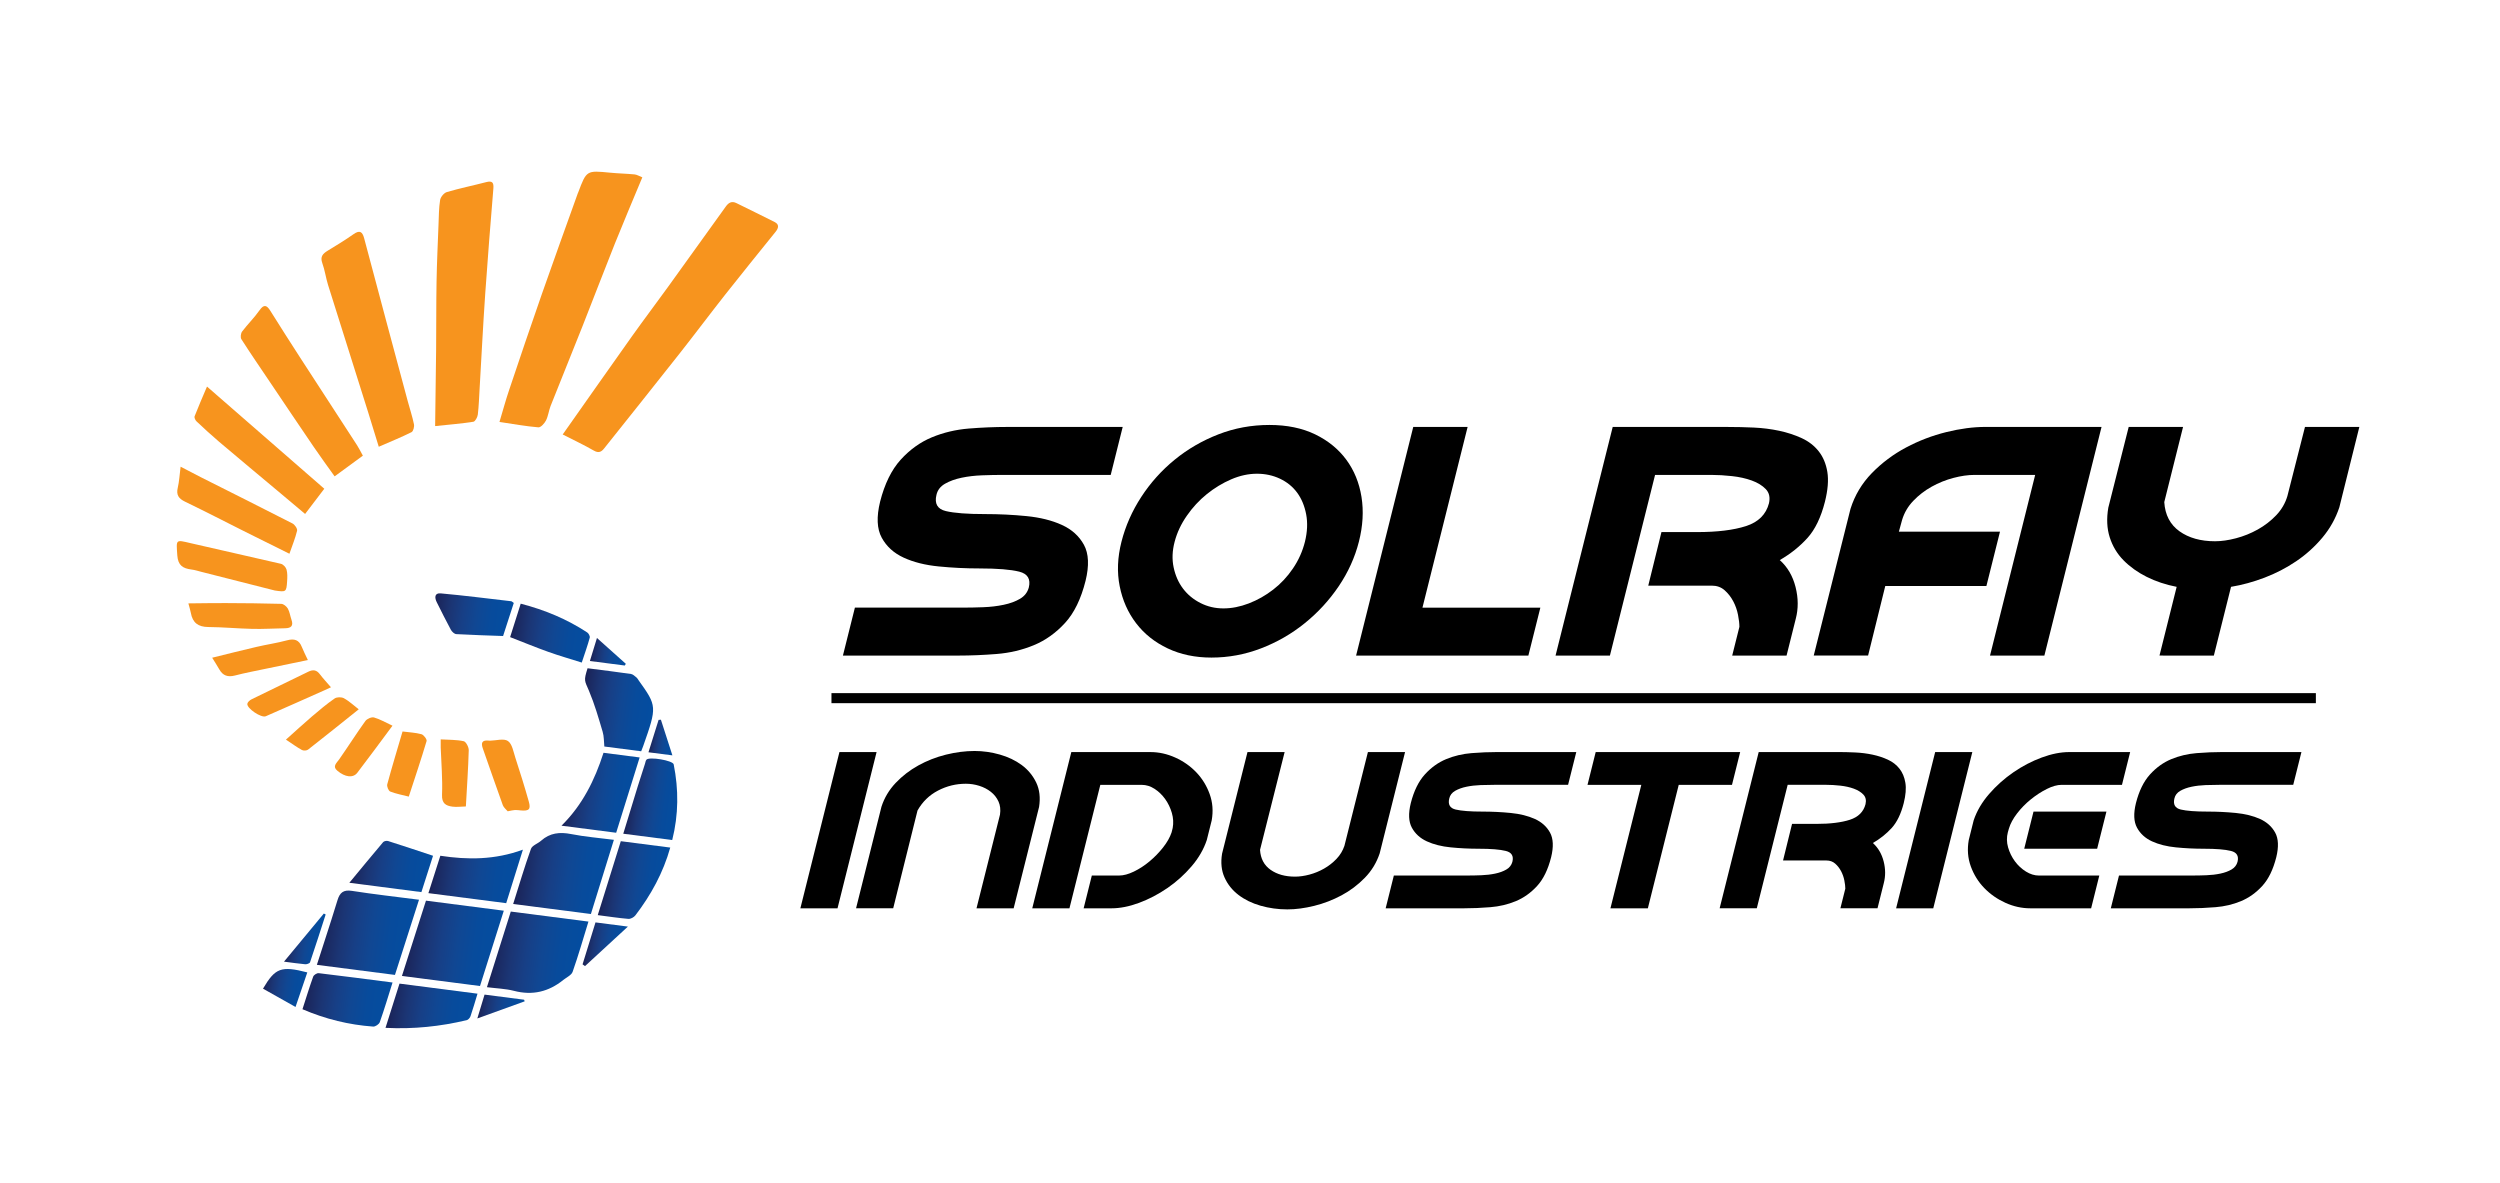 <?xml version="1.0" encoding="utf-8"?>
<!-- Generator: Adobe Illustrator 16.0.0, SVG Export Plug-In . SVG Version: 6.00 Build 0)  -->
<!DOCTYPE svg PUBLIC "-//W3C//DTD SVG 1.1//EN" "http://www.w3.org/Graphics/SVG/1.1/DTD/svg11.dtd">
<svg version="1.1" id="Layer_1" xmlns="http://www.w3.org/2000/svg" xmlns:xlink="http://www.w3.org/1999/xlink" x="0px" y="0px"
	 width="149.333px" height="70.667px" viewBox="0 0 149.333 70.667" enable-background="new 0 0 149.333 70.667"
	 xml:space="preserve">
<g>
	<path fill-rule="evenodd" clip-rule="evenodd" fill="#F7941E" d="M33.612,25.953c1.428-2.026,2.777-3.951,4.139-5.868
		c0.703-0.987,1.435-1.955,2.145-2.938c1.155-1.6,2.305-3.205,3.457-4.808c0.162-0.226,0.35-0.353,0.645-0.202
		c0.758,0.382,1.526,0.74,2.281,1.129c0.281,0.146,0.225,0.363,0.046,0.584c-1,1.24-2.005,2.479-2.992,3.73
		c-0.923,1.17-1.815,2.365-2.738,3.535c-1.496,1.898-3.006,3.786-4.513,5.677c-0.16,0.2-0.324,0.288-0.604,0.127
		C34.878,26.575,34.251,26.28,33.612,25.953z"/>
	<path fill-rule="evenodd" clip-rule="evenodd" fill="#F7941E" d="M38.368,10.592c-0.563,1.354-1.116,2.656-1.644,3.969
		c-0.651,1.627-1.273,3.268-1.918,4.897c-0.634,1.6-1.283,3.192-1.917,4.792c-0.11,0.281-0.141,0.6-0.275,0.866
		c-0.09,0.176-0.312,0.423-0.456,0.411c-0.75-0.063-1.492-0.199-2.323-0.322c0.217-0.725,0.379-1.323,0.578-1.91
		c0.644-1.915,1.288-3.829,1.956-5.736c0.703-2.01,1.43-4.012,2.148-6.019c0.005-0.015,0.018-0.028,0.021-0.045
		c0.499-1.323,0.498-1.317,1.902-1.18c0.486,0.048,0.98,0.057,1.468,0.104C38.047,10.433,38.179,10.519,38.368,10.592z"/>
	<path fill-rule="evenodd" clip-rule="evenodd" fill="#F7941E" d="M25.992,25.452c0.021-1.615,0.045-3.1,0.059-4.586
		c0.013-1.352,0.001-2.703,0.026-4.055c0.02-1.134,0.073-2.267,0.117-3.399c0.02-0.489,0.019-0.985,0.096-1.466
		c0.03-0.18,0.23-0.422,0.4-0.473c0.777-0.229,1.573-0.39,2.356-0.595c0.369-0.096,0.452,0.036,0.425,0.382
		c-0.17,2.082-0.341,4.164-0.484,6.248c-0.131,1.895-0.226,3.794-0.337,5.691c-0.031,0.522-0.047,1.047-0.108,1.565
		c-0.02,0.157-0.154,0.411-0.266,0.429C27.551,25.305,26.818,25.365,25.992,25.452z"/>
	<path fill-rule="evenodd" clip-rule="evenodd" fill="#F7941E" d="M22.625,26.686C22.4,25.95,22.205,25.301,22,24.655
		c-0.802-2.545-1.608-5.087-2.404-7.633c-0.134-0.431-0.192-0.887-0.345-1.309c-0.139-0.386,0.036-0.563,0.323-0.738
		c0.521-0.318,1.044-0.634,1.541-0.985c0.374-0.264,0.533-0.151,0.638,0.245c0.429,1.631,0.868,3.26,1.304,4.89
		c0.433,1.618,0.867,3.235,1.303,4.853c0.123,0.455,0.274,0.905,0.368,1.367c0.03,0.146-0.04,0.416-0.146,0.469
		C23.973,26.118,23.339,26.375,22.625,26.686z"/>
	<path fill-rule="evenodd" clip-rule="evenodd" fill="#F7941E" d="M21.675,27.219c-0.55,0.402-1.081,0.792-1.687,1.235
		c-0.415-0.582-0.843-1.163-1.248-1.76c-0.882-1.292-1.752-2.591-2.625-3.887c-0.57-0.847-1.148-1.687-1.697-2.546
		c-0.067-0.105-0.036-0.352,0.045-0.459c0.327-0.433,0.722-0.814,1.032-1.258c0.272-0.392,0.441-0.318,0.657,0.027
		c0.587,0.936,1.18,1.868,1.78,2.795c1.13,1.747,2.268,3.488,3.399,5.234C21.449,26.782,21.542,26.979,21.675,27.219z"/>
	<path fill-rule="evenodd" clip-rule="evenodd" fill="#F7941E" d="M19.371,29.194c-0.383,0.503-0.742,0.978-1.146,1.506
		c-0.512-0.43-0.995-0.839-1.483-1.246c-1.221-1.023-2.445-2.041-3.66-3.07c-0.461-0.391-0.904-0.801-1.344-1.215
		c-0.073-0.068-0.144-0.228-0.113-0.305c0.221-0.57,0.468-1.131,0.74-1.773C14.738,25.158,17.021,27.147,19.371,29.194z"/>
	<path fill-rule="evenodd" clip-rule="evenodd" fill="#F7941E" d="M17.288,33.077c-0.932-0.463-1.773-0.879-2.614-1.299
		c-1.205-0.604-2.404-1.224-3.618-1.81c-0.383-0.185-0.54-0.401-0.438-0.831c0.089-0.38,0.107-0.776,0.17-1.26
		c0.479,0.249,0.831,0.438,1.188,0.617c1.833,0.923,3.67,1.838,5.495,2.774c0.137,0.069,0.303,0.313,0.275,0.433
		C17.638,32.151,17.459,32.583,17.288,33.077z"/>
	<path fill-rule="evenodd" clip-rule="evenodd" fill="#F7941E" d="M16.412,35.272c-1.439-0.365-2.909-0.74-4.38-1.113
		c-0.196-0.049-0.392-0.115-0.592-0.139c-0.506-0.063-0.808-0.238-0.849-0.84c-0.063-0.971-0.117-0.949,0.792-0.736
		c1.799,0.42,3.603,0.813,5.401,1.235c0.134,0.032,0.294,0.205,0.332,0.343c0.061,0.222,0.05,0.47,0.034,0.705
		C17.107,35.366,17.091,35.373,16.412,35.272z"/>
	<path fill-rule="evenodd" clip-rule="evenodd" fill="#F7941E" d="M11.252,36.042c0.776-0.007,1.494-0.021,2.212-0.018
		c1.112,0.006,2.226,0.012,3.338,0.046c0.137,0.004,0.317,0.153,0.392,0.284c0.111,0.199,0.14,0.445,0.217,0.666
		c0.127,0.361-0.02,0.502-0.375,0.508c-0.654,0.01-1.309,0.053-1.963,0.037c-0.877-0.019-1.754-0.105-2.631-0.111
		c-0.604-0.004-0.938-0.255-1.042-0.842C11.371,36.448,11.317,36.29,11.252,36.042z"/>
	<path fill-rule="evenodd" clip-rule="evenodd" fill="#F7941E" d="M30.327,48.461c-0.089-0.108-0.239-0.221-0.293-0.367
		c-0.407-1.126-0.796-2.259-1.194-3.388c-0.111-0.315-0.06-0.504,0.325-0.47c0.033,0.002,0.067,0.008,0.102,0.008
		c0.365-0.006,0.823-0.15,1.072,0.018c0.256,0.174,0.329,0.642,0.443,0.994c0.282,0.867,0.555,1.738,0.803,2.617
		c0.134,0.469,0.018,0.579-0.466,0.538c-0.119-0.009-0.238-0.032-0.356-0.026C30.646,48.39,30.533,48.423,30.327,48.461z"/>
	<path fill-rule="evenodd" clip-rule="evenodd" fill="#F7941E" d="M18.39,39.427c-0.888,0.184-1.689,0.347-2.49,0.515
		c-0.623,0.131-1.25,0.248-1.868,0.409c-0.422,0.108-0.72,0.011-0.933-0.368c-0.123-0.217-0.258-0.424-0.425-0.695
		c0.929-0.229,1.785-0.447,2.645-0.646c0.606-0.143,1.227-0.23,1.826-0.393c0.438-0.119,0.72-0.029,0.887,0.402
		C18.122,38.883,18.241,39.105,18.39,39.427z"/>
	<path fill-rule="evenodd" clip-rule="evenodd" fill="#F7941E" d="M19.77,41.053c-0.174,0.08-0.28,0.131-0.388,0.179
		c-1.169,0.519-2.334,1.042-3.506,1.552c-0.269,0.117-1.141-0.473-1.102-0.744c0.016-0.102,0.149-0.217,0.257-0.27
		c1.123-0.553,2.254-1.09,3.377-1.643c0.292-0.145,0.503-0.115,0.701,0.15C19.288,40.516,19.495,40.733,19.77,41.053z"/>
	<path fill-rule="evenodd" clip-rule="evenodd" fill="#F7941E" d="M27.828,48.172c-0.303,0.007-0.556,0.045-0.8,0.012
		c-0.396-0.054-0.646-0.188-0.624-0.716c0.039-0.938-0.046-1.882-0.079-2.823c-0.003-0.133,0-0.266,0-0.479
		c0.48,0.029,0.938,0.015,1.373,0.109c0.138,0.03,0.307,0.354,0.302,0.54C27.969,45.913,27.892,47.008,27.828,48.172z"/>
	<path fill-rule="evenodd" clip-rule="evenodd" fill="#F7941E" d="M17.08,44.18c0.558-0.497,1.05-0.952,1.558-1.387
		c0.437-0.373,0.878-0.744,1.349-1.07c0.131-0.092,0.411-0.094,0.557-0.015c0.301,0.163,0.556,0.409,0.884,0.661
		c-1.054,0.843-2.034,1.633-3.026,2.408c-0.082,0.064-0.273,0.074-0.366,0.023C17.728,44.631,17.446,44.423,17.08,44.18z"/>
	<path fill-rule="evenodd" clip-rule="evenodd" fill="#F7941E" d="M24.045,43.694c0.404,0.053,0.779,0.066,1.132,0.164
		c0.135,0.038,0.333,0.305,0.305,0.407c-0.324,1.089-0.688,2.167-1.064,3.319c-0.376-0.097-0.757-0.164-1.108-0.303
		c-0.104-0.041-0.212-0.307-0.178-0.432C23.417,45.795,23.736,44.75,24.045,43.694z"/>
	<path fill-rule="evenodd" clip-rule="evenodd" fill="#F7941E" d="M23.444,43.348c-0.759,1.019-1.42,1.925-2.103,2.814
		c-0.248,0.321-0.727,0.27-1.196-0.129c-0.302-0.258-0.044-0.447,0.113-0.671c0.532-0.758,1.027-1.544,1.567-2.294
		c0.097-0.133,0.373-0.253,0.518-0.211C22.701,42.958,23.031,43.157,23.444,43.348z"/>
</g>
<g>
	
		<linearGradient id="SVGID_1_" gradientUnits="userSpaceOnUse" x1="18.254" y1="-16.859" x2="23.79" y2="-16.859" gradientTransform="matrix(0.992 0.128 -0.128 0.992 4.045 70.379)">
		<stop  offset="0" style="stop-color:#1A2155"/>
		<stop  offset="0.06" style="stop-color:#1B285F"/>
		<stop  offset="0.212" style="stop-color:#1B3574"/>
		<stop  offset="0.374" style="stop-color:#173F86"/>
		<stop  offset="0.548" style="stop-color:#104793"/>
		<stop  offset="0.743" style="stop-color:#074B9C"/>
		<stop  offset="1" style="stop-color:#034DA0"/>
	</linearGradient>
	<path fill-rule="evenodd" clip-rule="evenodd" fill="url(#SVGID_1_)" d="M25.445,53.799C27,54,28.53,54.198,30.094,54.399
		c-0.478,1.51-0.947,2.996-1.422,4.5c-1.559-0.201-3.089-0.398-4.663-0.602C24.491,56.791,24.963,55.307,25.445,53.799z"/>
	
		<linearGradient id="SVGID_2_" gradientUnits="userSpaceOnUse" x1="13.13" y1="-16.869" x2="18.682" y2="-16.869" gradientTransform="matrix(0.992 0.128 -0.128 0.992 4.045 70.379)">
		<stop  offset="0" style="stop-color:#1A2155"/>
		<stop  offset="0.06" style="stop-color:#1B285F"/>
		<stop  offset="0.212" style="stop-color:#1B3574"/>
		<stop  offset="0.374" style="stop-color:#173F86"/>
		<stop  offset="0.548" style="stop-color:#104793"/>
		<stop  offset="0.743" style="stop-color:#074B9C"/>
		<stop  offset="1" style="stop-color:#034DA0"/>
	</linearGradient>
	<path fill-rule="evenodd" clip-rule="evenodd" fill="url(#SVGID_2_)" d="M25.029,53.744c-0.487,1.525-0.957,2.994-1.437,4.491
		c-1.536-0.197-3.063-0.395-4.664-0.602c0.168-0.52,0.333-1.025,0.495-1.533c0.249-0.776,0.502-1.552,0.738-2.332
		c0.132-0.436,0.345-0.633,0.851-0.555C22.321,53.418,23.639,53.565,25.029,53.744z"/>
	
		<linearGradient id="SVGID_3_" gradientUnits="userSpaceOnUse" x1="23.375" y1="-16.831" x2="28.887" y2="-16.831" gradientTransform="matrix(0.992 0.128 -0.128 0.992 4.045 70.379)">
		<stop  offset="0" style="stop-color:#1A2155"/>
		<stop  offset="0.06" style="stop-color:#1B285F"/>
		<stop  offset="0.212" style="stop-color:#1B3574"/>
		<stop  offset="0.374" style="stop-color:#173F86"/>
		<stop  offset="0.548" style="stop-color:#104793"/>
		<stop  offset="0.743" style="stop-color:#074B9C"/>
		<stop  offset="1" style="stop-color:#034DA0"/>
	</linearGradient>
	<path fill-rule="evenodd" clip-rule="evenodd" fill="url(#SVGID_3_)" d="M29.086,58.968c0.488-1.546,0.952-3.019,1.425-4.518
		c1.536,0.198,3.065,0.396,4.639,0.599c-0.31,1.008-0.598,2.014-0.944,2.998c-0.071,0.203-0.362,0.332-0.557,0.488
		c-0.873,0.705-1.839,0.941-2.945,0.652C30.2,59.057,29.666,59.043,29.086,58.968z"/>
	
		<linearGradient id="SVGID_4_" gradientUnits="userSpaceOnUse" x1="24.293" y1="-21.947" x2="29.77" y2="-21.947" gradientTransform="matrix(0.992 0.128 -0.128 0.992 4.045 70.379)">
		<stop  offset="0" style="stop-color:#1A2155"/>
		<stop  offset="0.06" style="stop-color:#1B285F"/>
		<stop  offset="0.212" style="stop-color:#1B3574"/>
		<stop  offset="0.374" style="stop-color:#173F86"/>
		<stop  offset="0.548" style="stop-color:#104793"/>
		<stop  offset="0.743" style="stop-color:#074B9C"/>
		<stop  offset="1" style="stop-color:#034DA0"/>
	</linearGradient>
	<path fill-rule="evenodd" clip-rule="evenodd" fill="url(#SVGID_4_)" d="M35.296,54.597c-1.561-0.201-3.076-0.397-4.643-0.599
		c0.352-1.113,0.676-2.214,1.063-3.293c0.074-0.207,0.412-0.313,0.607-0.488c0.528-0.468,1.114-0.529,1.792-0.396
		c0.814,0.162,1.649,0.227,2.555,0.344C36.21,51.649,35.761,53.098,35.296,54.597z"/>
	
		<linearGradient id="SVGID_5_" gradientUnits="userSpaceOnUse" x1="26.826" y1="-31.933" x2="31.113" y2="-31.933" gradientTransform="matrix(0.992 0.128 -0.128 0.992 4.045 70.379)">
		<stop  offset="0" style="stop-color:#1A2155"/>
		<stop  offset="0.06" style="stop-color:#1B285F"/>
		<stop  offset="0.212" style="stop-color:#1B3574"/>
		<stop  offset="0.374" style="stop-color:#173F86"/>
		<stop  offset="0.548" style="stop-color:#104793"/>
		<stop  offset="0.743" style="stop-color:#074B9C"/>
		<stop  offset="1" style="stop-color:#034DA0"/>
	</linearGradient>
	<path fill-rule="evenodd" clip-rule="evenodd" fill="url(#SVGID_5_)" d="M35.097,39.917c0.881,0.113,1.739,0.217,2.595,0.342
		c0.12,0.018,0.228,0.132,0.332,0.213c0.051,0.041,0.083,0.107,0.122,0.164c1.102,1.54,1.104,1.567,0.275,3.928
		c-0.033,0.098-0.073,0.191-0.121,0.312c-0.716-0.093-1.438-0.186-2.201-0.284c-0.03-0.287-0.015-0.601-0.101-0.883
		c-0.245-0.824-0.483-1.656-0.817-2.445C34.92,40.649,34.857,40.676,35.097,39.917z"/>
	
		<linearGradient id="SVGID_6_" gradientUnits="userSpaceOnUse" x1="12.616" y1="-12.688" x2="17.747" y2="-12.688" gradientTransform="matrix(0.992 0.128 -0.128 0.992 4.045 70.379)">
		<stop  offset="0" style="stop-color:#1A2155"/>
		<stop  offset="0.06" style="stop-color:#1B285F"/>
		<stop  offset="0.212" style="stop-color:#1B3574"/>
		<stop  offset="0.374" style="stop-color:#173F86"/>
		<stop  offset="0.548" style="stop-color:#104793"/>
		<stop  offset="0.743" style="stop-color:#074B9C"/>
		<stop  offset="1" style="stop-color:#034DA0"/>
	</linearGradient>
	<path fill-rule="evenodd" clip-rule="evenodd" fill="url(#SVGID_6_)" d="M23.448,58.688c-0.259,0.824-0.492,1.605-0.763,2.371
		c-0.044,0.123-0.266,0.271-0.394,0.262c-1.449-0.105-2.843-0.443-4.223-1.037c0.215-0.666,0.411-1.312,0.64-1.947
		c0.035-0.1,0.225-0.219,0.327-0.207C20.487,58.301,21.936,58.494,23.448,58.688z"/>
	
		<linearGradient id="SVGID_7_" gradientUnits="userSpaceOnUse" x1="29.388" y1="-21.914" x2="33.166" y2="-21.914" gradientTransform="matrix(0.992 0.128 -0.128 0.992 4.045 70.379)">
		<stop  offset="0" style="stop-color:#1A2155"/>
		<stop  offset="0.06" style="stop-color:#1B285F"/>
		<stop  offset="0.212" style="stop-color:#1B3574"/>
		<stop  offset="0.374" style="stop-color:#173F86"/>
		<stop  offset="0.548" style="stop-color:#104793"/>
		<stop  offset="0.743" style="stop-color:#074B9C"/>
		<stop  offset="1" style="stop-color:#034DA0"/>
	</linearGradient>
	<path fill-rule="evenodd" clip-rule="evenodd" fill="url(#SVGID_7_)" d="M35.706,54.663c0.474-1.516,0.92-2.953,1.377-4.416
		c0.998,0.129,1.965,0.254,2.953,0.381c-0.421,1.503-1.15,2.832-2.085,4.053c-0.087,0.111-0.279,0.217-0.413,0.207
		C36.948,54.838,36.361,54.747,35.706,54.663z"/>
	
		<linearGradient id="SVGID_8_" gradientUnits="userSpaceOnUse" x1="19.188" y1="-21.294" x2="24.453" y2="-21.294" gradientTransform="matrix(0.992 0.128 -0.128 0.992 4.045 70.379)">
		<stop  offset="0" style="stop-color:#1A2155"/>
		<stop  offset="0.06" style="stop-color:#1B285F"/>
		<stop  offset="0.212" style="stop-color:#1B3574"/>
		<stop  offset="0.374" style="stop-color:#173F86"/>
		<stop  offset="0.548" style="stop-color:#104793"/>
		<stop  offset="0.743" style="stop-color:#074B9C"/>
		<stop  offset="1" style="stop-color:#034DA0"/>
	</linearGradient>
	<path fill-rule="evenodd" clip-rule="evenodd" fill="url(#SVGID_8_)" d="M30.237,53.95c-1.57-0.201-3.085-0.398-4.647-0.6
		c0.237-0.744,0.467-1.463,0.713-2.233c1.637,0.248,3.252,0.251,4.932-0.364C30.886,51.869,30.566,52.893,30.237,53.95z"/>
	
		<linearGradient id="SVGID_9_" gradientUnits="userSpaceOnUse" x1="26.558" y1="-26.979" x2="30.665" y2="-26.979" gradientTransform="matrix(0.992 0.128 -0.128 0.992 4.045 70.379)">
		<stop  offset="0" style="stop-color:#1A2155"/>
		<stop  offset="0.06" style="stop-color:#1B285F"/>
		<stop  offset="0.212" style="stop-color:#1B3574"/>
		<stop  offset="0.374" style="stop-color:#173F86"/>
		<stop  offset="0.548" style="stop-color:#104793"/>
		<stop  offset="0.743" style="stop-color:#074B9C"/>
		<stop  offset="1" style="stop-color:#034DA0"/>
	</linearGradient>
	<path fill-rule="evenodd" clip-rule="evenodd" fill="url(#SVGID_9_)" d="M36.806,49.743c-1.09-0.141-2.133-0.275-3.266-0.422
		c1.255-1.238,1.989-2.73,2.51-4.355c0.715,0.094,1.399,0.182,2.158,0.279C37.734,46.765,37.271,48.249,36.806,49.743z"/>
	
		<linearGradient id="SVGID_10_" gradientUnits="userSpaceOnUse" x1="30.277" y1="-27.003" x2="33.295" y2="-27.003" gradientTransform="matrix(0.992 0.128 -0.128 0.992 4.045 70.379)">
		<stop  offset="0" style="stop-color:#1A2155"/>
		<stop  offset="0.06" style="stop-color:#1B285F"/>
		<stop  offset="0.212" style="stop-color:#1B3574"/>
		<stop  offset="0.374" style="stop-color:#173F86"/>
		<stop  offset="0.548" style="stop-color:#104793"/>
		<stop  offset="0.743" style="stop-color:#074B9C"/>
		<stop  offset="1" style="stop-color:#034DA0"/>
	</linearGradient>
	<path fill-rule="evenodd" clip-rule="evenodd" fill="url(#SVGID_10_)" d="M40.154,50.178c-1.003-0.129-1.928-0.249-2.924-0.377
		c0.292-0.959,0.576-1.893,0.864-2.826c0.141-0.454,0.289-0.906,0.435-1.359c0.025-0.08,0.035-0.176,0.085-0.236
		c0.157-0.194,1.58,0.041,1.628,0.279C40.541,47.159,40.537,48.655,40.154,50.178z"/>
	
		<linearGradient id="SVGID_11_" gradientUnits="userSpaceOnUse" x1="17.677" y1="-12.701" x2="22.865" y2="-12.701" gradientTransform="matrix(0.992 0.128 -0.128 0.992 4.045 70.379)">
		<stop  offset="0" style="stop-color:#1A2155"/>
		<stop  offset="0.06" style="stop-color:#1B285F"/>
		<stop  offset="0.212" style="stop-color:#1B3574"/>
		<stop  offset="0.374" style="stop-color:#173F86"/>
		<stop  offset="0.548" style="stop-color:#104793"/>
		<stop  offset="0.743" style="stop-color:#074B9C"/>
		<stop  offset="1" style="stop-color:#034DA0"/>
	</linearGradient>
	<path fill-rule="evenodd" clip-rule="evenodd" fill="url(#SVGID_11_)" d="M28.523,59.356c-0.142,0.467-0.267,0.906-0.415,1.339
		c-0.032,0.099-0.137,0.222-0.23,0.243c-1.572,0.373-3.166,0.545-4.85,0.459c0.285-0.906,0.556-1.758,0.835-2.643
		C25.402,58.954,26.93,59.151,28.523,59.356z"/>
	
		<linearGradient id="SVGID_12_" gradientUnits="userSpaceOnUse" x1="14.426" y1="-21.041" x2="19.176" y2="-21.041" gradientTransform="matrix(0.992 0.128 -0.128 0.992 4.045 70.379)">
		<stop  offset="0" style="stop-color:#1A2155"/>
		<stop  offset="0.06" style="stop-color:#1B285F"/>
		<stop  offset="0.212" style="stop-color:#1B3574"/>
		<stop  offset="0.374" style="stop-color:#173F86"/>
		<stop  offset="0.548" style="stop-color:#104793"/>
		<stop  offset="0.743" style="stop-color:#074B9C"/>
		<stop  offset="1" style="stop-color:#034DA0"/>
	</linearGradient>
	<path fill-rule="evenodd" clip-rule="evenodd" fill="url(#SVGID_12_)" d="M20.868,52.731c0.7-0.846,1.352-1.641,2.017-2.426
		c0.054-0.064,0.211-0.096,0.296-0.068c0.887,0.281,1.767,0.576,2.686,0.881c-0.226,0.702-0.457,1.424-0.695,2.17
		C23.76,53.106,22.367,52.925,20.868,52.731z"/>
	
		<linearGradient id="SVGID_13_" gradientUnits="userSpaceOnUse" x1="22.072" y1="-35.988" x2="26.794" y2="-35.988" gradientTransform="matrix(0.992 0.128 -0.128 0.992 4.045 70.379)">
		<stop  offset="0" style="stop-color:#1A2155"/>
		<stop  offset="0.06" style="stop-color:#1B285F"/>
		<stop  offset="0.212" style="stop-color:#1B3574"/>
		<stop  offset="0.374" style="stop-color:#173F86"/>
		<stop  offset="0.548" style="stop-color:#104793"/>
		<stop  offset="0.743" style="stop-color:#074B9C"/>
		<stop  offset="1" style="stop-color:#034DA0"/>
	</linearGradient>
	<path fill-rule="evenodd" clip-rule="evenodd" fill="url(#SVGID_13_)" d="M34.751,39.577c-0.693-0.22-1.352-0.406-1.994-0.637
		c-0.749-0.268-1.484-0.571-2.286-0.883c0.198-0.625,0.411-1.294,0.633-1.998c1.442,0.374,2.76,0.924,3.972,1.719
		c0.086,0.057,0.176,0.225,0.152,0.311C35.105,38.543,34.945,38.989,34.751,39.577z"/>
	
		<linearGradient id="SVGID_14_" gradientUnits="userSpaceOnUse" x1="17.336" y1="-36.387" x2="22.027" y2="-36.387" gradientTransform="matrix(0.992 0.128 -0.128 0.992 4.045 70.379)">
		<stop  offset="0" style="stop-color:#1A2155"/>
		<stop  offset="0.06" style="stop-color:#1B285F"/>
		<stop  offset="0.212" style="stop-color:#1B3574"/>
		<stop  offset="0.374" style="stop-color:#173F86"/>
		<stop  offset="0.548" style="stop-color:#104793"/>
		<stop  offset="0.743" style="stop-color:#074B9C"/>
		<stop  offset="1" style="stop-color:#034DA0"/>
	</linearGradient>
	<path fill-rule="evenodd" clip-rule="evenodd" fill="url(#SVGID_14_)" d="M30.69,36.016c-0.224,0.692-0.438,1.354-0.639,1.975
		c-0.965-0.035-1.881-0.061-2.796-0.113c-0.115-0.007-0.261-0.145-0.323-0.259c-0.293-0.538-0.561-1.089-0.838-1.636
		c-0.141-0.275-0.146-0.572,0.23-0.539c1.405,0.127,2.806,0.307,4.206,0.469C30.576,35.918,30.614,35.965,30.69,36.016z"/>
	
		<linearGradient id="SVGID_15_" gradientUnits="userSpaceOnUse" x1="10.12" y1="-12.989" x2="12.62" y2="-12.989" gradientTransform="matrix(0.992 0.128 -0.128 0.992 4.045 70.379)">
		<stop  offset="0" style="stop-color:#1A2155"/>
		<stop  offset="0.06" style="stop-color:#1B285F"/>
		<stop  offset="0.212" style="stop-color:#1B3574"/>
		<stop  offset="0.374" style="stop-color:#173F86"/>
		<stop  offset="0.548" style="stop-color:#104793"/>
		<stop  offset="0.743" style="stop-color:#074B9C"/>
		<stop  offset="1" style="stop-color:#034DA0"/>
	</linearGradient>
	<path fill-rule="evenodd" clip-rule="evenodd" fill="url(#SVGID_15_)" d="M18.356,58.085c-0.235,0.69-0.456,1.341-0.703,2.065
		c-0.685-0.386-1.313-0.739-1.943-1.094C16.445,57.811,16.796,57.683,18.356,58.085z"/>
	
		<linearGradient id="SVGID_16_" gradientUnits="userSpaceOnUse" x1="28.866" y1="-17.854" x2="31.261" y2="-17.854" gradientTransform="matrix(0.992 0.128 -0.128 0.992 4.045 70.379)">
		<stop  offset="0" style="stop-color:#1A2155"/>
		<stop  offset="0.06" style="stop-color:#1B285F"/>
		<stop  offset="0.212" style="stop-color:#1B3574"/>
		<stop  offset="0.374" style="stop-color:#173F86"/>
		<stop  offset="0.548" style="stop-color:#104793"/>
		<stop  offset="0.743" style="stop-color:#074B9C"/>
		<stop  offset="1" style="stop-color:#034DA0"/>
	</linearGradient>
	<path fill-rule="evenodd" clip-rule="evenodd" fill="url(#SVGID_16_)" d="M35.571,55.098c0.608,0.079,1.188,0.154,1.935,0.25
		c-0.916,0.844-1.738,1.603-2.562,2.361c-0.048-0.035-0.097-0.07-0.145-0.105C35.055,56.773,35.311,55.942,35.571,55.098z"/>
	
		<linearGradient id="SVGID_17_" gradientUnits="userSpaceOnUse" x1="11.158" y1="-16.059" x2="13.266" y2="-16.059" gradientTransform="matrix(0.992 0.128 -0.128 0.992 4.045 70.379)">
		<stop  offset="0" style="stop-color:#1A2155"/>
		<stop  offset="0.06" style="stop-color:#1B285F"/>
		<stop  offset="0.212" style="stop-color:#1B3574"/>
		<stop  offset="0.374" style="stop-color:#173F86"/>
		<stop  offset="0.548" style="stop-color:#104793"/>
		<stop  offset="0.743" style="stop-color:#074B9C"/>
		<stop  offset="1" style="stop-color:#034DA0"/>
	</linearGradient>
	<path fill-rule="evenodd" clip-rule="evenodd" fill="url(#SVGID_17_)" d="M16.965,57.442c0.838-1.012,1.608-1.942,2.379-2.873
		c0.036,0.02,0.073,0.037,0.109,0.056c-0.308,0.953-0.611,1.907-0.934,2.856c-0.023,0.066-0.193,0.125-0.289,0.117
		C17.845,57.565,17.46,57.505,16.965,57.442z"/>
	
		<linearGradient id="SVGID_18_" gradientUnits="userSpaceOnUse" x1="23.046" y1="-13.33" x2="25.718" y2="-13.33" gradientTransform="matrix(0.992 0.128 -0.128 0.992 4.045 70.379)">
		<stop  offset="0" style="stop-color:#1A2155"/>
		<stop  offset="0.06" style="stop-color:#1B285F"/>
		<stop  offset="0.212" style="stop-color:#1B3574"/>
		<stop  offset="0.374" style="stop-color:#173F86"/>
		<stop  offset="0.548" style="stop-color:#104793"/>
		<stop  offset="0.743" style="stop-color:#074B9C"/>
		<stop  offset="1" style="stop-color:#034DA0"/>
	</linearGradient>
	<path fill-rule="evenodd" clip-rule="evenodd" fill="url(#SVGID_18_)" d="M31.34,59.813c-0.902,0.326-1.805,0.652-2.827,1.022
		c0.164-0.54,0.293-0.966,0.431-1.424c0.79,0.103,1.576,0.203,2.362,0.305C31.317,59.749,31.33,59.781,31.34,59.813z"/>
	
		<linearGradient id="SVGID_19_" gradientUnits="userSpaceOnUse" x1="26.98" y1="-35.339" x2="29.13" y2="-35.339" gradientTransform="matrix(0.992 0.128 -0.128 0.992 4.045 70.379)">
		<stop  offset="0" style="stop-color:#1A2155"/>
		<stop  offset="0.06" style="stop-color:#1B285F"/>
		<stop  offset="0.212" style="stop-color:#1B3574"/>
		<stop  offset="0.374" style="stop-color:#173F86"/>
		<stop  offset="0.548" style="stop-color:#104793"/>
		<stop  offset="0.743" style="stop-color:#074B9C"/>
		<stop  offset="1" style="stop-color:#034DA0"/>
	</linearGradient>
	<path fill-rule="evenodd" clip-rule="evenodd" fill="url(#SVGID_19_)" d="M37.32,39.754c-0.677-0.088-1.352-0.176-2.083-0.27
		c0.134-0.438,0.26-0.848,0.421-1.375c0.619,0.553,1.173,1.047,1.725,1.543C37.362,39.686,37.341,39.72,37.32,39.754z"/>
	
		<linearGradient id="SVGID_20_" gradientUnits="userSpaceOnUse" x1="31.148" y1="-30.685" x2="32.588" y2="-30.685" gradientTransform="matrix(0.992 0.128 -0.128 0.992 4.045 70.379)">
		<stop  offset="0" style="stop-color:#1A2155"/>
		<stop  offset="0.06" style="stop-color:#1B285F"/>
		<stop  offset="0.212" style="stop-color:#1B3574"/>
		<stop  offset="0.374" style="stop-color:#173F86"/>
		<stop  offset="0.548" style="stop-color:#104793"/>
		<stop  offset="0.743" style="stop-color:#074B9C"/>
		<stop  offset="1" style="stop-color:#034DA0"/>
	</linearGradient>
	<path fill-rule="evenodd" clip-rule="evenodd" fill="url(#SVGID_20_)" d="M39.478,42.99c0.223,0.692,0.446,1.386,0.686,2.13
		c-0.526-0.067-0.96-0.123-1.429-0.184c0.208-0.662,0.407-1.299,0.605-1.935C39.386,42.998,39.432,42.994,39.478,42.99z"/>
</g>
<g>
	<path d="M57.25,39.16H50.35l0.716-2.865h6.446c0.382,0,0.788-0.008,1.218-0.024c0.43-0.016,0.835-0.063,1.218-0.144
		c0.382-0.079,0.708-0.199,0.979-0.358s0.445-0.382,0.525-0.668c0.127-0.509-0.064-0.828-0.573-0.955
		c-0.51-0.127-1.298-0.191-2.363-0.191c-0.828,0-1.644-0.04-2.447-0.12c-0.804-0.079-1.501-0.254-2.089-0.525
		c-0.59-0.271-1.027-0.668-1.313-1.194s-0.318-1.242-0.096-2.149c0.271-1.066,0.681-1.902,1.229-2.507
		c0.55-0.604,1.17-1.05,1.862-1.337s1.429-0.461,2.209-0.525c0.779-0.063,1.543-0.095,2.292-0.095h6.899l-0.716,2.865H59.9
		c-0.383,0-0.792,0.008-1.229,0.024c-0.438,0.016-0.848,0.064-1.229,0.144c-0.383,0.08-0.713,0.199-0.991,0.358
		c-0.278,0.159-0.45,0.382-0.514,0.668c-0.127,0.525,0.06,0.848,0.562,0.967c0.501,0.12,1.285,0.179,2.352,0.179
		c0.827,0,1.647,0.04,2.459,0.12s1.516,0.254,2.113,0.525c0.597,0.271,1.038,0.668,1.325,1.194c0.286,0.525,0.317,1.242,0.095,2.149
		c-0.271,1.083-0.68,1.922-1.229,2.519c-0.549,0.597-1.17,1.039-1.862,1.325c-0.692,0.286-1.433,0.462-2.22,0.525
		C58.742,39.128,57.981,39.16,57.25,39.16z"/>
	<path d="M66.99,32.356c0.239-0.939,0.633-1.83,1.182-2.674c0.55-0.844,1.214-1.584,1.994-2.221c0.779-0.636,1.65-1.142,2.614-1.516
		c0.963-0.374,1.978-0.561,3.044-0.561c1.051,0,1.961,0.188,2.733,0.561c0.771,0.375,1.393,0.88,1.862,1.516
		c0.47,0.637,0.771,1.377,0.907,2.221c0.135,0.844,0.084,1.735-0.155,2.674c-0.238,0.939-0.641,1.826-1.205,2.662
		c-0.565,0.835-1.242,1.572-2.03,2.208c-0.787,0.637-1.659,1.138-2.614,1.504c-0.954,0.366-1.941,0.549-2.96,0.549
		c-0.971,0-1.843-0.183-2.614-0.549c-0.772-0.366-1.4-0.867-1.886-1.504c-0.486-0.636-0.813-1.373-0.979-2.208
		C66.715,34.182,66.751,33.295,66.99,32.356z M70.166,32.356c-0.144,0.541-0.164,1.055-0.06,1.54
		c0.103,0.485,0.29,0.907,0.561,1.265s0.617,0.645,1.039,0.859c0.421,0.215,0.879,0.322,1.372,0.322s0.999-0.099,1.517-0.298
		c0.517-0.199,1.003-0.473,1.456-0.824c0.454-0.35,0.848-0.771,1.182-1.265c0.335-0.493,0.573-1.027,0.717-1.6
		c0.143-0.589,0.167-1.134,0.071-1.636c-0.096-0.501-0.274-0.931-0.537-1.289c-0.263-0.358-0.605-0.636-1.026-0.835
		c-0.422-0.199-0.88-0.298-1.373-0.298c-0.51,0-1.022,0.111-1.54,0.334c-0.518,0.223-1.003,0.518-1.456,0.883
		c-0.454,0.366-0.852,0.796-1.194,1.29C70.551,31.297,70.308,31.815,70.166,32.356z"/>
	<path d="M84.418,25.504h3.247l-2.697,10.792h7.043l-0.717,2.865h-10.29L84.418,25.504z"/>
	<path d="M103.47,39.16l0.43-1.719c0-0.191-0.027-0.43-0.083-0.716c-0.057-0.287-0.151-0.557-0.287-0.812
		c-0.135-0.254-0.307-0.473-0.513-0.656c-0.207-0.183-0.462-0.275-0.765-0.275h-3.796l0.788-3.199h2.125
		c1.209,0,2.185-0.119,2.925-0.358c0.739-0.239,1.197-0.692,1.372-1.361c0.08-0.35,0.016-0.633-0.19-0.848
		c-0.207-0.215-0.486-0.386-0.836-0.513c-0.351-0.127-0.744-0.215-1.182-0.263c-0.438-0.048-0.848-0.072-1.229-0.072h-3.366
		L96.165,39.16h-3.247l3.414-13.656h6.9c0.493,0,1.002,0.012,1.527,0.036s1.03,0.088,1.517,0.191
		c0.485,0.104,0.935,0.251,1.349,0.442s0.752,0.454,1.015,0.788c0.263,0.334,0.434,0.745,0.514,1.23
		c0.079,0.485,0.031,1.078-0.144,1.778c-0.239,0.939-0.589,1.664-1.051,2.173s-1.011,0.947-1.647,1.313
		c0.462,0.414,0.776,0.951,0.943,1.611c0.167,0.661,0.171,1.293,0.012,1.898l-0.549,2.196H103.47z"/>
	<path d="M125.531,25.504l-3.414,13.656h-3.247l2.697-10.792h-3.629c-0.382,0-0.8,0.06-1.253,0.179
		c-0.454,0.119-0.888,0.295-1.302,0.525c-0.414,0.231-0.779,0.513-1.098,0.847c-0.319,0.334-0.542,0.716-0.669,1.146l-0.19,0.692
		h6.04l-0.812,3.247h-6.041l-1.026,4.154h-3.247l2.196-8.762c0.255-0.812,0.681-1.524,1.277-2.137
		c0.598-0.612,1.277-1.122,2.042-1.528c0.764-0.406,1.563-0.712,2.399-0.919c0.835-0.207,1.619-0.31,2.352-0.31H125.531z"/>
	<path d="M128.993,39.16l1.026-4.106c-0.653-0.127-1.25-0.326-1.791-0.597s-1.002-0.601-1.385-0.991
		c-0.382-0.39-0.656-0.847-0.823-1.373s-0.195-1.114-0.084-1.767l1.218-4.823h3.247l-1.122,4.488
		c0.048,0.764,0.35,1.345,0.907,1.743c0.557,0.398,1.266,0.597,2.125,0.597c0.382,0,0.8-0.06,1.253-0.179
		c0.454-0.119,0.888-0.294,1.302-0.525c0.413-0.231,0.779-0.514,1.098-0.848c0.318-0.334,0.541-0.716,0.669-1.146l1.051-4.13h3.247
		l-1.194,4.799c-0.223,0.668-0.561,1.273-1.015,1.814c-0.453,0.541-0.975,1.011-1.563,1.409s-1.218,0.724-1.887,0.979
		c-0.668,0.255-1.337,0.438-2.005,0.549l-1.026,4.106H128.993z"/>
</g>
<rect x="49.666" y="41.403" fill-rule="evenodd" clip-rule="evenodd" width="88.668" height="0.6"/>
<g>
	<path d="M47.809,54.256l2.333-9.332h2.219l-2.333,9.332H47.809z"/>
	<path d="M58.217,44.859c0.501,0,1.001,0.071,1.501,0.212c0.5,0.142,0.938,0.351,1.313,0.628s0.663,0.626,0.865,1.044
		c0.201,0.419,0.258,0.905,0.171,1.46l-1.518,6.053h-2.219l1.403-5.596c0.043-0.294,0.014-0.555-0.09-0.783
		s-0.256-0.421-0.457-0.579s-0.432-0.277-0.693-0.359c-0.261-0.082-0.527-0.123-0.799-0.123c-0.588,0-1.143,0.136-1.664,0.408
		c-0.522,0.272-0.93,0.669-1.224,1.191l-1.452,5.84h-2.219l1.518-6.069c0.174-0.533,0.456-1.006,0.848-1.419
		c0.392-0.413,0.843-0.761,1.354-1.044c0.511-0.283,1.061-0.498,1.647-0.645C57.092,44.932,57.663,44.859,58.217,44.859z"/>
	<path d="M61.66,54.256l2.333-9.332h4.731c0.5,0,0.992,0.109,1.477,0.327c0.483,0.217,0.902,0.511,1.256,0.881
		s0.62,0.802,0.799,1.297c0.18,0.495,0.221,1.02,0.123,1.574l-0.294,1.175c-0.185,0.555-0.489,1.08-0.913,1.574
		c-0.425,0.495-0.906,0.928-1.444,1.297s-1.102,0.663-1.688,0.881s-1.137,0.326-1.647,0.326h-1.664l0.489-1.958h1.631
		c0.262,0,0.555-0.079,0.882-0.237c0.326-0.158,0.639-0.361,0.938-0.612c0.299-0.25,0.568-0.527,0.808-0.832
		c0.239-0.304,0.408-0.604,0.506-0.897l0.065-0.261c0.054-0.293,0.038-0.593-0.049-0.897c-0.088-0.304-0.221-0.582-0.4-0.832
		c-0.179-0.25-0.392-0.454-0.636-0.612c-0.245-0.157-0.498-0.236-0.759-0.236h-2.479l-1.844,7.374H61.66z"/>
	<path d="M76.897,54.321c-0.555,0-1.088-0.074-1.599-0.22c-0.512-0.147-0.952-0.362-1.321-0.645
		c-0.37-0.283-0.647-0.631-0.832-1.044c-0.186-0.413-0.234-0.886-0.147-1.419l1.518-6.069h2.219l-1.469,5.841
		c0.033,0.522,0.242,0.919,0.629,1.191c0.386,0.272,0.872,0.408,1.46,0.408c0.271,0,0.56-0.041,0.864-0.122s0.596-0.201,0.873-0.359
		s0.524-0.351,0.742-0.58c0.218-0.228,0.375-0.489,0.474-0.783l1.402-5.596h2.219l-1.517,6.053c-0.186,0.555-0.481,1.042-0.89,1.46
		c-0.408,0.418-0.87,0.767-1.387,1.044s-1.061,0.487-1.631,0.628C77.933,54.25,77.397,54.321,76.897,54.321z"/>
	<path d="M87.468,54.256H82.77l0.489-1.958h4.389c0.261,0,0.538-0.005,0.832-0.017c0.294-0.011,0.571-0.043,0.832-0.098
		c0.261-0.055,0.483-0.136,0.669-0.245c0.185-0.109,0.305-0.261,0.358-0.457c0.087-0.348-0.043-0.565-0.392-0.652
		c-0.348-0.087-0.886-0.131-1.614-0.131c-0.566,0-1.124-0.027-1.673-0.082c-0.549-0.054-1.025-0.174-1.428-0.359
		c-0.402-0.185-0.701-0.457-0.896-0.815c-0.196-0.359-0.218-0.849-0.065-1.469c0.185-0.729,0.465-1.299,0.84-1.713
		c0.375-0.413,0.8-0.718,1.272-0.914c0.474-0.196,0.977-0.315,1.509-0.359c0.533-0.043,1.056-0.065,1.566-0.065h4.699l-0.49,1.958
		h-4.389c-0.261,0-0.541,0.005-0.84,0.016c-0.299,0.011-0.579,0.044-0.84,0.098c-0.262,0.054-0.487,0.136-0.678,0.245
		c-0.19,0.109-0.307,0.261-0.351,0.457c-0.087,0.359,0.041,0.58,0.384,0.661s0.878,0.122,1.606,0.122
		c0.565,0,1.126,0.027,1.681,0.082c0.555,0.055,1.036,0.174,1.444,0.359c0.407,0.185,0.709,0.457,0.905,0.816
		c0.195,0.359,0.217,0.848,0.065,1.468c-0.186,0.74-0.466,1.313-0.841,1.721s-0.799,0.709-1.272,0.905
		c-0.473,0.196-0.979,0.316-1.517,0.359C88.488,54.234,87.968,54.256,87.468,54.256z"/>
	<path d="M103.946,44.924l-0.489,1.958h-3.181l-1.844,7.374h-2.235l1.844-7.374h-3.214l0.489-1.958H103.946z"/>
	<path d="M109.933,54.256l0.294-1.175c0-0.13-0.02-0.293-0.058-0.489s-0.104-0.38-0.195-0.555c-0.093-0.174-0.21-0.324-0.351-0.449
		c-0.142-0.125-0.316-0.188-0.522-0.188h-2.594l0.538-2.186h1.452c0.826,0,1.492-0.082,1.998-0.245
		c0.506-0.164,0.818-0.473,0.938-0.93c0.055-0.239,0.011-0.432-0.131-0.579s-0.332-0.264-0.57-0.351
		c-0.239-0.087-0.509-0.147-0.808-0.18c-0.3-0.033-0.579-0.049-0.841-0.049h-2.3l-1.844,7.374h-2.219l2.333-9.332h4.715
		c0.337,0,0.686,0.008,1.044,0.025c0.359,0.016,0.704,0.06,1.036,0.13s0.639,0.171,0.922,0.302c0.282,0.13,0.514,0.31,0.693,0.539
		c0.18,0.228,0.296,0.508,0.351,0.84c0.055,0.332,0.021,0.737-0.098,1.215c-0.163,0.642-0.402,1.137-0.718,1.485
		s-0.691,0.647-1.126,0.897c0.315,0.283,0.53,0.65,0.645,1.101s0.116,0.884,0.008,1.297l-0.375,1.501H109.933z"/>
	<path d="M113.261,54.256l2.333-9.332h2.219l-2.333,9.332H113.261z"/>
	<path d="M124.91,54.256h-3.638c-0.501,0-0.993-0.108-1.477-0.326c-0.484-0.218-0.905-0.511-1.265-0.881s-0.628-0.802-0.808-1.297
		c-0.18-0.495-0.22-1.02-0.122-1.574l0.293-1.175c0.186-0.555,0.492-1.079,0.922-1.574c0.43-0.495,0.914-0.927,1.452-1.297
		s1.102-0.664,1.688-0.881c0.588-0.218,1.137-0.327,1.648-0.327h3.638l-0.489,1.958h-3.605c-0.262,0-0.555,0.082-0.881,0.245
		s-0.645,0.37-0.955,0.62c-0.31,0.25-0.584,0.53-0.823,0.84c-0.239,0.31-0.402,0.612-0.489,0.906l-0.065,0.229
		c-0.076,0.293-0.071,0.593,0.016,0.897c0.087,0.305,0.224,0.582,0.408,0.832c0.185,0.25,0.405,0.454,0.661,0.612
		c0.255,0.158,0.514,0.237,0.774,0.237h3.605L124.91,54.256z M125.824,48.48l-0.555,2.219h-4.356l0.555-2.219H125.824z"/>
	<path d="M130.783,54.256h-4.698l0.489-1.958h4.389c0.261,0,0.538-0.005,0.832-0.017c0.294-0.011,0.571-0.043,0.832-0.098
		c0.261-0.055,0.483-0.136,0.669-0.245c0.185-0.109,0.305-0.261,0.358-0.457c0.087-0.348-0.043-0.565-0.392-0.652
		c-0.348-0.087-0.886-0.131-1.614-0.131c-0.566,0-1.124-0.027-1.673-0.082c-0.549-0.054-1.025-0.174-1.428-0.359
		c-0.402-0.185-0.701-0.457-0.896-0.815c-0.196-0.359-0.218-0.849-0.065-1.469c0.185-0.729,0.465-1.299,0.84-1.713
		c0.375-0.413,0.8-0.718,1.272-0.914c0.474-0.196,0.977-0.315,1.509-0.359c0.533-0.043,1.056-0.065,1.566-0.065h4.699l-0.49,1.958
		h-4.389c-0.261,0-0.541,0.005-0.84,0.016c-0.299,0.011-0.579,0.044-0.84,0.098c-0.262,0.054-0.487,0.136-0.678,0.245
		c-0.19,0.109-0.307,0.261-0.351,0.457c-0.087,0.359,0.041,0.58,0.384,0.661s0.878,0.122,1.606,0.122
		c0.565,0,1.126,0.027,1.681,0.082c0.555,0.055,1.036,0.174,1.444,0.359c0.407,0.185,0.709,0.457,0.905,0.816
		c0.195,0.359,0.217,0.848,0.065,1.468c-0.186,0.74-0.466,1.313-0.841,1.721s-0.799,0.709-1.272,0.905
		c-0.473,0.196-0.979,0.316-1.517,0.359C131.802,54.234,131.283,54.256,130.783,54.256z"/>
</g>
</svg>
